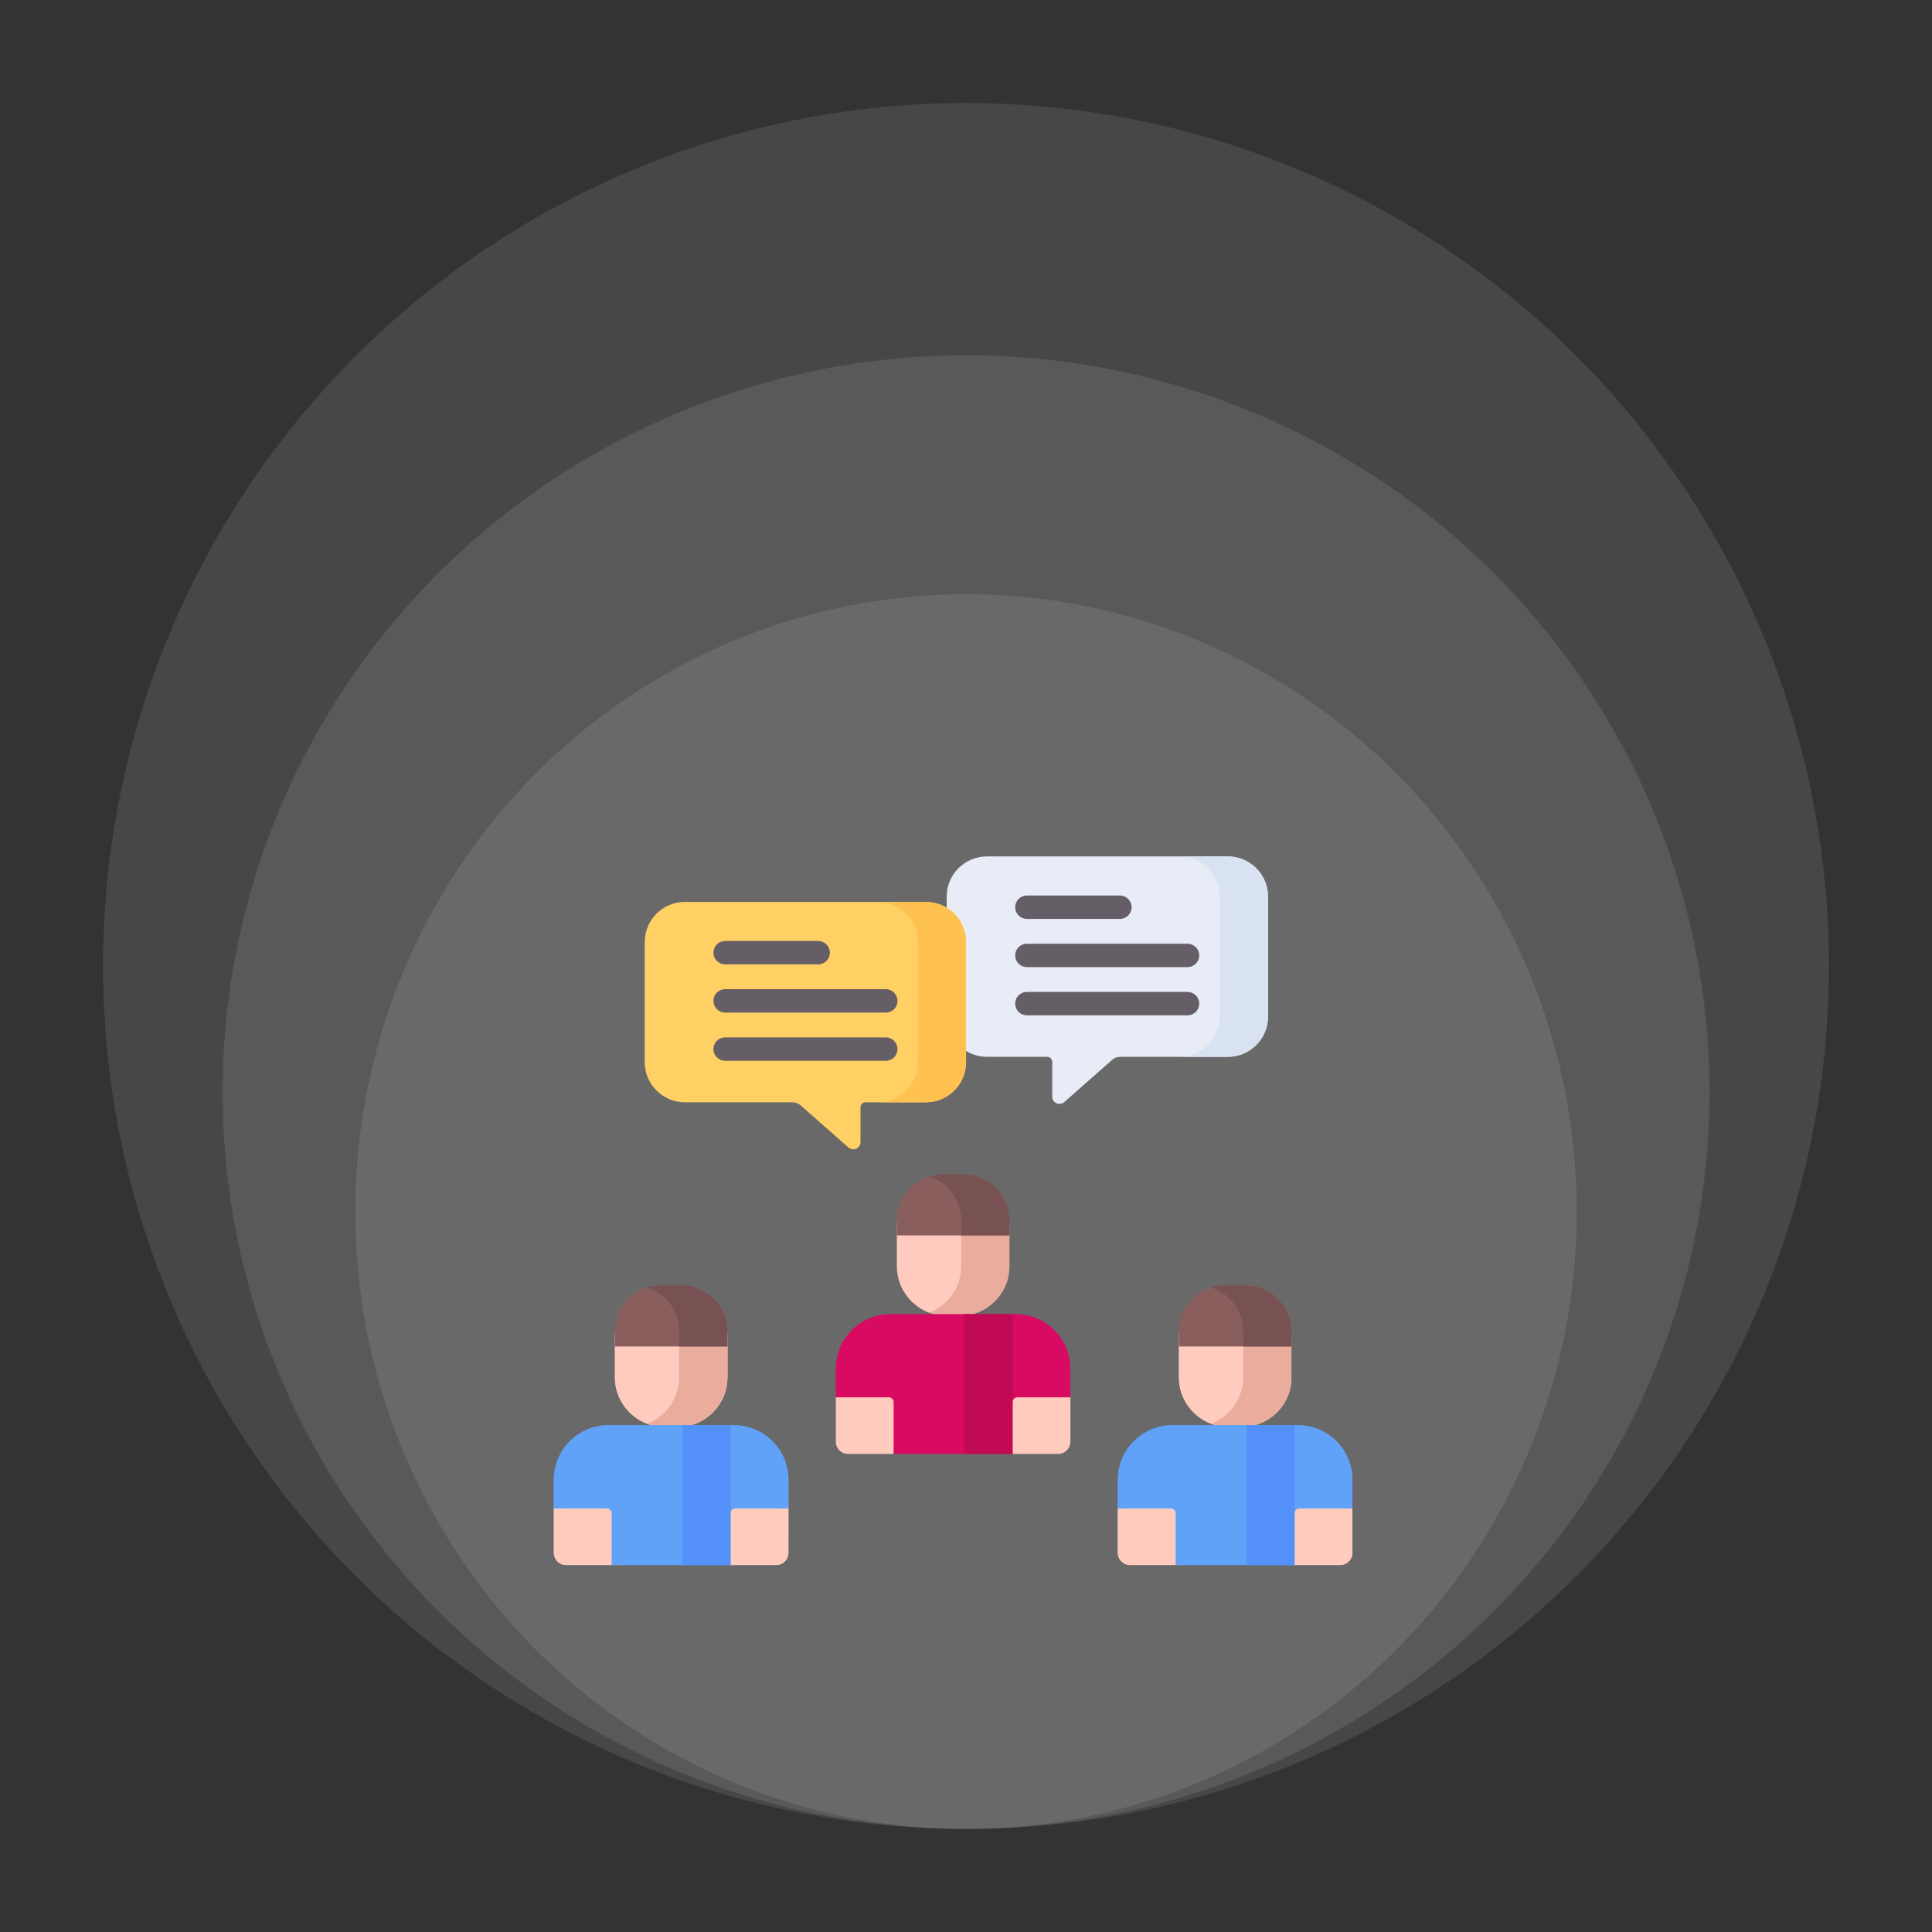 <svg xmlns="http://www.w3.org/2000/svg" width="150" height="150" viewBox="0 0 150 150" fill="none"><rect x="0" y="0" width="150" height="150" fill="#333333" stroke="none"/><ellipse cx="75.002" cy="94.067" rx="47.416" ry="47.931" fill="white" fill-opacity="0.1"></ellipse><ellipse cx="75.005" cy="84.794" rx="57.723" ry="57.208" fill="white" fill-opacity="0.1"></ellipse><ellipse cx="75" cy="75" rx="67" ry="67" fill="white" fill-opacity="0.1"></ellipse><g clip-path="url(#clip0_307_703)"><path d="M51.586 110.779H52.63C54.754 110.779 56.474 109.058 56.474 106.935V103.77C56.474 101.647 54.754 99.926 52.63 99.926H51.586C49.463 99.926 47.742 101.647 47.742 103.77V106.935C47.742 109.058 49.463 110.779 51.586 110.779Z" fill="#FFCBBE"></path><path d="M52.65 99.926H51.561C51.095 99.926 50.648 100.011 50.234 100.166C51.691 100.711 52.729 102.129 52.729 103.792V106.913C52.729 108.576 51.691 109.994 50.234 110.539C50.659 110.698 51.108 110.779 51.561 110.779H52.65C54.761 110.779 56.472 109.048 56.472 106.913V103.792C56.472 101.657 54.761 99.926 52.65 99.926Z" fill="#EAAC9D"></path><path d="M56.474 104.541H47.742V103.367C47.742 101.397 49.339 99.801 51.308 99.801H52.909C54.878 99.801 56.475 101.397 56.475 103.367V104.541H56.474Z" fill="#8B5E5E"></path><path d="M52.906 99.801H51.305C50.932 99.801 50.572 99.858 50.234 99.965C51.681 100.419 52.729 101.77 52.729 103.367V104.541H56.472V103.367C56.472 101.397 54.875 99.801 52.906 99.801Z" fill="#785252"></path><path d="M95.375 110.779H96.42C98.543 110.779 100.264 109.058 100.264 106.935V103.77C100.264 101.647 98.543 99.926 96.42 99.926H95.375C93.252 99.926 91.531 101.647 91.531 103.77V106.935C91.531 109.058 93.252 110.779 95.375 110.779Z" fill="#FFCBBE"></path><path d="M96.439 99.926H95.35C94.884 99.926 94.437 100.011 94.023 100.166C95.48 100.711 96.519 102.129 96.519 103.792V106.913C96.519 108.576 95.48 109.994 94.023 110.539C94.448 110.698 94.897 110.779 95.35 110.779H96.439C98.55 110.779 100.261 109.048 100.261 106.913V103.792C100.261 101.657 98.55 99.926 96.439 99.926Z" fill="#EAAC9D"></path><path d="M100.264 104.541H91.531V103.367C91.531 101.397 93.128 99.801 95.097 99.801H96.698C98.667 99.801 100.264 101.397 100.264 103.367V104.541H100.264Z" fill="#8B5E5E"></path><path d="M96.695 99.801H95.094C94.721 99.801 94.361 99.858 94.023 99.965C95.469 100.419 96.519 101.77 96.519 103.367V104.541H100.261V103.367C100.261 101.397 98.665 99.801 96.695 99.801Z" fill="#785252"></path><path d="M98.45 69.61V78.935C98.45 80.657 97.05 82.052 95.322 82.052H86.976C86.743 82.052 86.517 82.137 86.342 82.291L82.631 85.562C82.268 85.883 81.695 85.626 81.695 85.142V82.438C81.695 82.387 81.685 82.337 81.665 82.29C81.646 82.243 81.617 82.201 81.581 82.165C81.545 82.129 81.503 82.101 81.456 82.081C81.409 82.062 81.359 82.052 81.308 82.052H76.627C74.9 82.052 73.5 80.657 73.5 78.935V69.61C73.5 67.889 74.9 66.493 76.627 66.493H95.322C97.05 66.493 98.45 67.889 98.45 69.61Z" fill="#E7ECF6"></path><path d="M95.32 66.493H91.578C93.305 66.493 94.706 67.889 94.706 69.61V78.935C94.706 80.657 93.305 82.052 91.578 82.052H95.32C97.048 82.052 98.448 80.657 98.448 78.935V69.61C98.448 67.889 97.048 66.493 95.32 66.493Z" fill="#D8E2F1"></path><path d="M51.586 110.779H52.63C54.754 110.779 56.474 109.058 56.474 106.935V103.77C56.474 101.647 54.754 99.926 52.63 99.926H51.586C49.463 99.926 47.742 101.647 47.742 103.77V106.935C47.742 109.058 49.463 110.779 51.586 110.779Z" fill="#FFCBBE"></path><path d="M52.65 99.926H51.561C51.095 99.926 50.648 100.011 50.234 100.166C51.691 100.711 52.729 102.129 52.729 103.792V106.913C52.729 108.576 51.691 109.994 50.234 110.539C50.659 110.698 51.108 110.779 51.561 110.779H52.65C54.761 110.779 56.472 109.048 56.472 106.913V103.792C56.472 101.657 54.761 99.926 52.65 99.926Z" fill="#EAAC9D"></path><path d="M56.474 104.541H47.742V103.367C47.742 101.397 49.339 99.801 51.308 99.801H52.909C54.878 99.801 56.475 101.397 56.475 103.367V104.541H56.474Z" fill="#8B5E5E"></path><path d="M52.906 99.801H51.305C50.932 99.801 50.572 99.858 50.234 99.965C51.681 100.419 52.729 101.77 52.729 103.367V104.541H56.472V103.367C56.472 101.397 54.875 99.801 52.906 99.801Z" fill="#785252"></path><path d="M73.477 102.154H74.521C76.644 102.154 78.365 100.433 78.365 98.31V95.145C78.365 93.022 76.644 91.301 74.521 91.301H73.477C71.354 91.301 69.633 93.022 69.633 95.145V98.31C69.633 100.433 71.354 102.154 73.477 102.154Z" fill="#FFCBBE"></path><path d="M74.548 91.301H73.46C72.993 91.301 72.546 91.386 72.133 91.54C73.589 92.086 74.628 93.504 74.628 95.167V98.288C74.628 99.951 73.589 101.369 72.133 101.914C72.557 102.073 73.007 102.154 73.46 102.154H74.548C76.659 102.154 78.37 100.423 78.37 98.288V95.167C78.37 93.032 76.659 91.301 74.548 91.301Z" fill="#EAAC9D"></path><path d="M78.365 95.916H69.633V94.742C69.633 92.772 71.229 91.176 73.198 91.176H74.799C76.769 91.176 78.365 92.772 78.365 94.742V95.916H78.365Z" fill="#8B5E5E"></path><path d="M74.805 91.176H73.204C72.83 91.176 72.471 91.233 72.133 91.34C73.579 91.794 74.628 93.145 74.628 94.742V95.916H78.37V94.742C78.37 92.772 76.774 91.176 74.805 91.176Z" fill="#785252"></path><path d="M95.375 110.779H96.42C98.543 110.779 100.264 109.058 100.264 106.935V103.77C100.264 101.647 98.543 99.926 96.42 99.926H95.375C93.252 99.926 91.531 101.647 91.531 103.77V106.935C91.531 109.058 93.252 110.779 95.375 110.779Z" fill="#FFCBBE"></path><path d="M96.439 99.926H95.35C94.884 99.926 94.437 100.011 94.023 100.166C95.48 100.711 96.519 102.129 96.519 103.792V106.913C96.519 108.576 95.48 109.994 94.023 110.539C94.448 110.698 94.897 110.779 95.35 110.779H96.439C98.55 110.779 100.261 109.048 100.261 106.913V103.792C100.261 101.657 98.55 99.926 96.439 99.926Z" fill="#EAAC9D"></path><path d="M100.264 104.541H91.531V103.367C91.531 101.397 93.128 99.801 95.097 99.801H96.698C98.667 99.801 100.264 101.397 100.264 103.367V104.541H100.264Z" fill="#8B5E5E"></path><path d="M96.695 99.801H95.094C94.721 99.801 94.361 99.858 94.023 99.965C95.469 100.419 96.519 101.77 96.519 103.367V104.541H100.261V103.367C100.261 101.397 98.665 99.801 96.695 99.801Z" fill="#785252"></path><path d="M50.055 73.139V82.465C50.055 84.186 51.455 85.582 53.182 85.582H61.528C61.762 85.582 61.987 85.667 62.162 85.821L65.873 89.092C66.237 89.412 66.81 89.155 66.81 88.671V85.967C66.81 85.916 66.82 85.866 66.839 85.819C66.859 85.772 66.887 85.73 66.923 85.694C66.959 85.658 67.002 85.63 67.049 85.611C67.096 85.591 67.146 85.582 67.197 85.582H71.877C73.604 85.582 75.004 84.186 75.004 82.465V73.139C75.004 71.418 73.604 70.022 71.877 70.022H53.182C51.455 70.022 50.055 71.418 50.055 73.139Z" fill="#FFD064"></path><path d="M71.875 70.022H68.133C69.86 70.022 71.26 71.418 71.26 73.139V82.465C71.26 84.186 69.86 85.582 68.133 85.582H71.875C73.603 85.582 75.003 84.186 75.003 82.465V73.139C75.003 71.418 73.602 70.022 71.875 70.022Z" fill="#FFC250"></path><path d="M79.725 71.345H86.952C87.193 71.345 87.424 71.249 87.594 71.079C87.764 70.908 87.86 70.677 87.86 70.436C87.86 70.196 87.764 69.965 87.594 69.794C87.424 69.624 87.193 69.528 86.952 69.528H79.725C79.484 69.528 79.253 69.624 79.083 69.794C78.913 69.965 78.817 70.196 78.817 70.436C78.817 70.677 78.913 70.908 79.083 71.079C79.253 71.249 79.484 71.345 79.725 71.345ZM79.725 75.087H92.2C92.441 75.087 92.672 74.992 92.842 74.821C93.013 74.651 93.108 74.42 93.108 74.179C93.108 73.938 93.013 73.707 92.842 73.537C92.672 73.367 92.441 73.271 92.2 73.271H79.725C79.484 73.271 79.253 73.367 79.083 73.537C78.913 73.707 78.817 73.938 78.817 74.179C78.817 74.42 78.913 74.651 79.083 74.821C79.253 74.992 79.484 75.087 79.725 75.087ZM92.2 77.013H79.725C79.484 77.013 79.253 77.109 79.083 77.279C78.913 77.45 78.817 77.681 78.817 77.921C78.817 78.162 78.913 78.393 79.083 78.564C79.253 78.734 79.484 78.83 79.725 78.83H92.2C92.441 78.83 92.672 78.734 92.842 78.564C93.013 78.393 93.108 78.162 93.108 77.921C93.108 77.681 93.013 77.45 92.842 77.279C92.672 77.109 92.441 77.013 92.2 77.013ZM56.299 74.874H63.526C63.766 74.874 63.997 74.778 64.168 74.608C64.338 74.438 64.434 74.207 64.434 73.966C64.434 73.725 64.338 73.494 64.168 73.324C63.997 73.153 63.766 73.058 63.526 73.058H56.299C56.058 73.058 55.827 73.153 55.657 73.324C55.486 73.494 55.391 73.725 55.391 73.966C55.391 74.207 55.486 74.438 55.657 74.608C55.827 74.778 56.058 74.874 56.299 74.874ZM68.773 76.8H56.299C56.058 76.8 55.827 76.896 55.657 77.066C55.486 77.236 55.391 77.467 55.391 77.708C55.391 77.949 55.486 78.18 55.657 78.35C55.827 78.521 56.058 78.616 56.299 78.616H68.774C68.893 78.616 69.011 78.593 69.121 78.547C69.231 78.502 69.332 78.435 69.416 78.35C69.5 78.266 69.567 78.166 69.613 78.056C69.658 77.945 69.682 77.827 69.682 77.708C69.682 77.589 69.658 77.471 69.613 77.361C69.567 77.25 69.5 77.15 69.416 77.066C69.331 76.982 69.231 76.915 69.121 76.869C69.011 76.823 68.893 76.8 68.773 76.8ZM68.773 80.542H56.299C56.058 80.542 55.827 80.638 55.657 80.808C55.486 80.979 55.391 81.21 55.391 81.451C55.391 81.692 55.486 81.922 55.657 82.093C55.827 82.263 56.058 82.359 56.299 82.359H68.774C68.893 82.359 69.011 82.335 69.121 82.29C69.231 82.244 69.332 82.177 69.416 82.093C69.5 82.008 69.567 81.908 69.613 81.798C69.658 81.688 69.682 81.57 69.682 81.451C69.682 81.331 69.658 81.213 69.613 81.103C69.567 80.993 69.5 80.893 69.416 80.808C69.331 80.724 69.231 80.657 69.121 80.612C69.011 80.566 68.893 80.542 68.773 80.542Z" fill="#665E66"></path><path d="M48.027 121.508H43.947C43.822 121.508 43.699 121.483 43.584 121.435C43.47 121.388 43.365 121.318 43.277 121.23C43.189 121.142 43.12 121.038 43.072 120.923C43.025 120.808 43 120.685 43 120.561V116.689H48.027V121.508ZM56.185 121.508H60.265C60.788 121.508 61.212 121.084 61.212 120.561V116.689H56.185V121.508ZM69.384 112.882L65.84 112.882C65.589 112.882 65.348 112.783 65.171 112.605C64.993 112.427 64.893 112.187 64.893 111.935L64.893 108.49L69.921 108.064L69.384 112.882ZM78.616 112.882H82.159C82.682 112.882 83.106 112.458 83.106 111.935L83.107 108.49L78.079 108.063L78.616 112.882ZM91.814 121.508H87.733C87.609 121.508 87.486 121.483 87.371 121.435C87.256 121.388 87.152 121.318 87.064 121.23C86.976 121.142 86.906 121.038 86.859 120.923C86.811 120.808 86.787 120.685 86.787 120.561V116.689H91.814L91.814 121.508ZM99.972 121.508H104.052C104.575 121.508 104.999 121.084 104.999 120.561V116.689H99.972V121.508Z" fill="#FFCBBE"></path><path d="M61.213 114.896V117.115H57.096C56.997 117.115 56.902 117.154 56.832 117.225C56.762 117.295 56.722 117.39 56.722 117.489V121.507H47.491V117.489C47.491 117.39 47.451 117.295 47.381 117.225C47.311 117.154 47.216 117.115 47.117 117.115H43V114.896C43 112.553 44.899 110.654 47.241 110.654H56.972C59.314 110.654 61.213 112.553 61.213 114.896Z" fill="#61A2F9"></path><path d="M52.977 110.654H56.719V121.507H52.977V110.654Z" fill="#5490F9"></path><path d="M47.491 121.507L43.947 121.507C43.822 121.507 43.699 121.483 43.584 121.435C43.47 121.388 43.365 121.318 43.277 121.23C43.189 121.142 43.12 121.038 43.072 120.923C43.025 120.808 43 120.685 43 120.56L43 117.115L48.028 116.688L47.491 121.507ZM56.723 121.507L60.265 121.507C60.788 121.507 61.212 121.083 61.212 120.56L61.214 117.115L56.185 116.689L56.723 121.507Z" fill="#FFCBBE"></path><path d="M105.002 114.896V117.115H100.886C100.837 117.115 100.788 117.125 100.742 117.144C100.697 117.162 100.656 117.19 100.621 117.225C100.586 117.259 100.559 117.301 100.54 117.346C100.521 117.391 100.511 117.44 100.511 117.489V121.507H91.28V117.489C91.28 117.39 91.241 117.295 91.17 117.225C91.1 117.154 91.005 117.115 90.906 117.115H86.789V114.896C86.789 112.553 88.688 110.654 91.031 110.654H100.761C103.103 110.654 105.002 112.553 105.002 114.896Z" fill="#61A2F9"></path><path d="M96.766 110.654H100.508V121.507H96.766V110.654Z" fill="#5490F9"></path><path d="M91.28 121.507H87.736C87.485 121.507 87.244 121.407 87.066 121.23C86.889 121.052 86.789 120.811 86.789 120.56L86.789 117.115L91.817 116.688L91.28 121.507ZM100.512 121.507L104.055 121.507C104.578 121.507 105.002 121.083 105.002 120.56L105.003 117.115L99.974 116.689L100.512 121.507Z" fill="#FFCBBE"></path><path d="M61.213 114.896V117.115H57.096C56.997 117.115 56.902 117.154 56.832 117.225C56.762 117.295 56.722 117.39 56.722 117.489V121.507H47.491V117.489C47.491 117.39 47.451 117.295 47.381 117.225C47.311 117.154 47.216 117.115 47.117 117.115H43V114.896C43 112.553 44.899 110.654 47.241 110.654H56.972C59.314 110.654 61.213 112.553 61.213 114.896Z" fill="#61A2F9"></path><path d="M52.977 110.654H56.719V121.507H52.977V110.654Z" fill="#5490F9"></path><path d="M83.104 106.27V108.489H78.987C78.888 108.489 78.793 108.528 78.723 108.599C78.652 108.669 78.613 108.764 78.613 108.863V112.881H69.382V108.863C69.382 108.764 69.342 108.669 69.272 108.599C69.202 108.528 69.107 108.489 69.007 108.489H64.891V106.27C64.891 103.927 66.79 102.028 69.132 102.028H78.862C81.205 102.028 83.104 103.927 83.104 106.27Z" fill="#D80A61"></path><path d="M74.875 102.028H78.617V112.881H74.875V102.028Z" fill="#C10A54"></path><path d="M105.002 114.896V117.115H100.886C100.837 117.115 100.788 117.125 100.742 117.144C100.697 117.162 100.656 117.19 100.621 117.225C100.586 117.259 100.559 117.301 100.54 117.346C100.521 117.391 100.511 117.44 100.511 117.489V121.507H91.28V117.489C91.28 117.39 91.241 117.295 91.17 117.225C91.1 117.154 91.005 117.115 90.906 117.115H86.789V114.896C86.789 112.553 88.688 110.654 91.031 110.654H100.761C103.103 110.654 105.002 112.553 105.002 114.896Z" fill="#61A2F9"></path><path d="M96.766 110.654H100.508V121.507H96.766V110.654Z" fill="#5490F9"></path></g><defs><clipPath id="clip0_307_703"><rect width="62" height="62" fill="white" transform="translate(43 63)"></rect></clipPath></defs></svg>